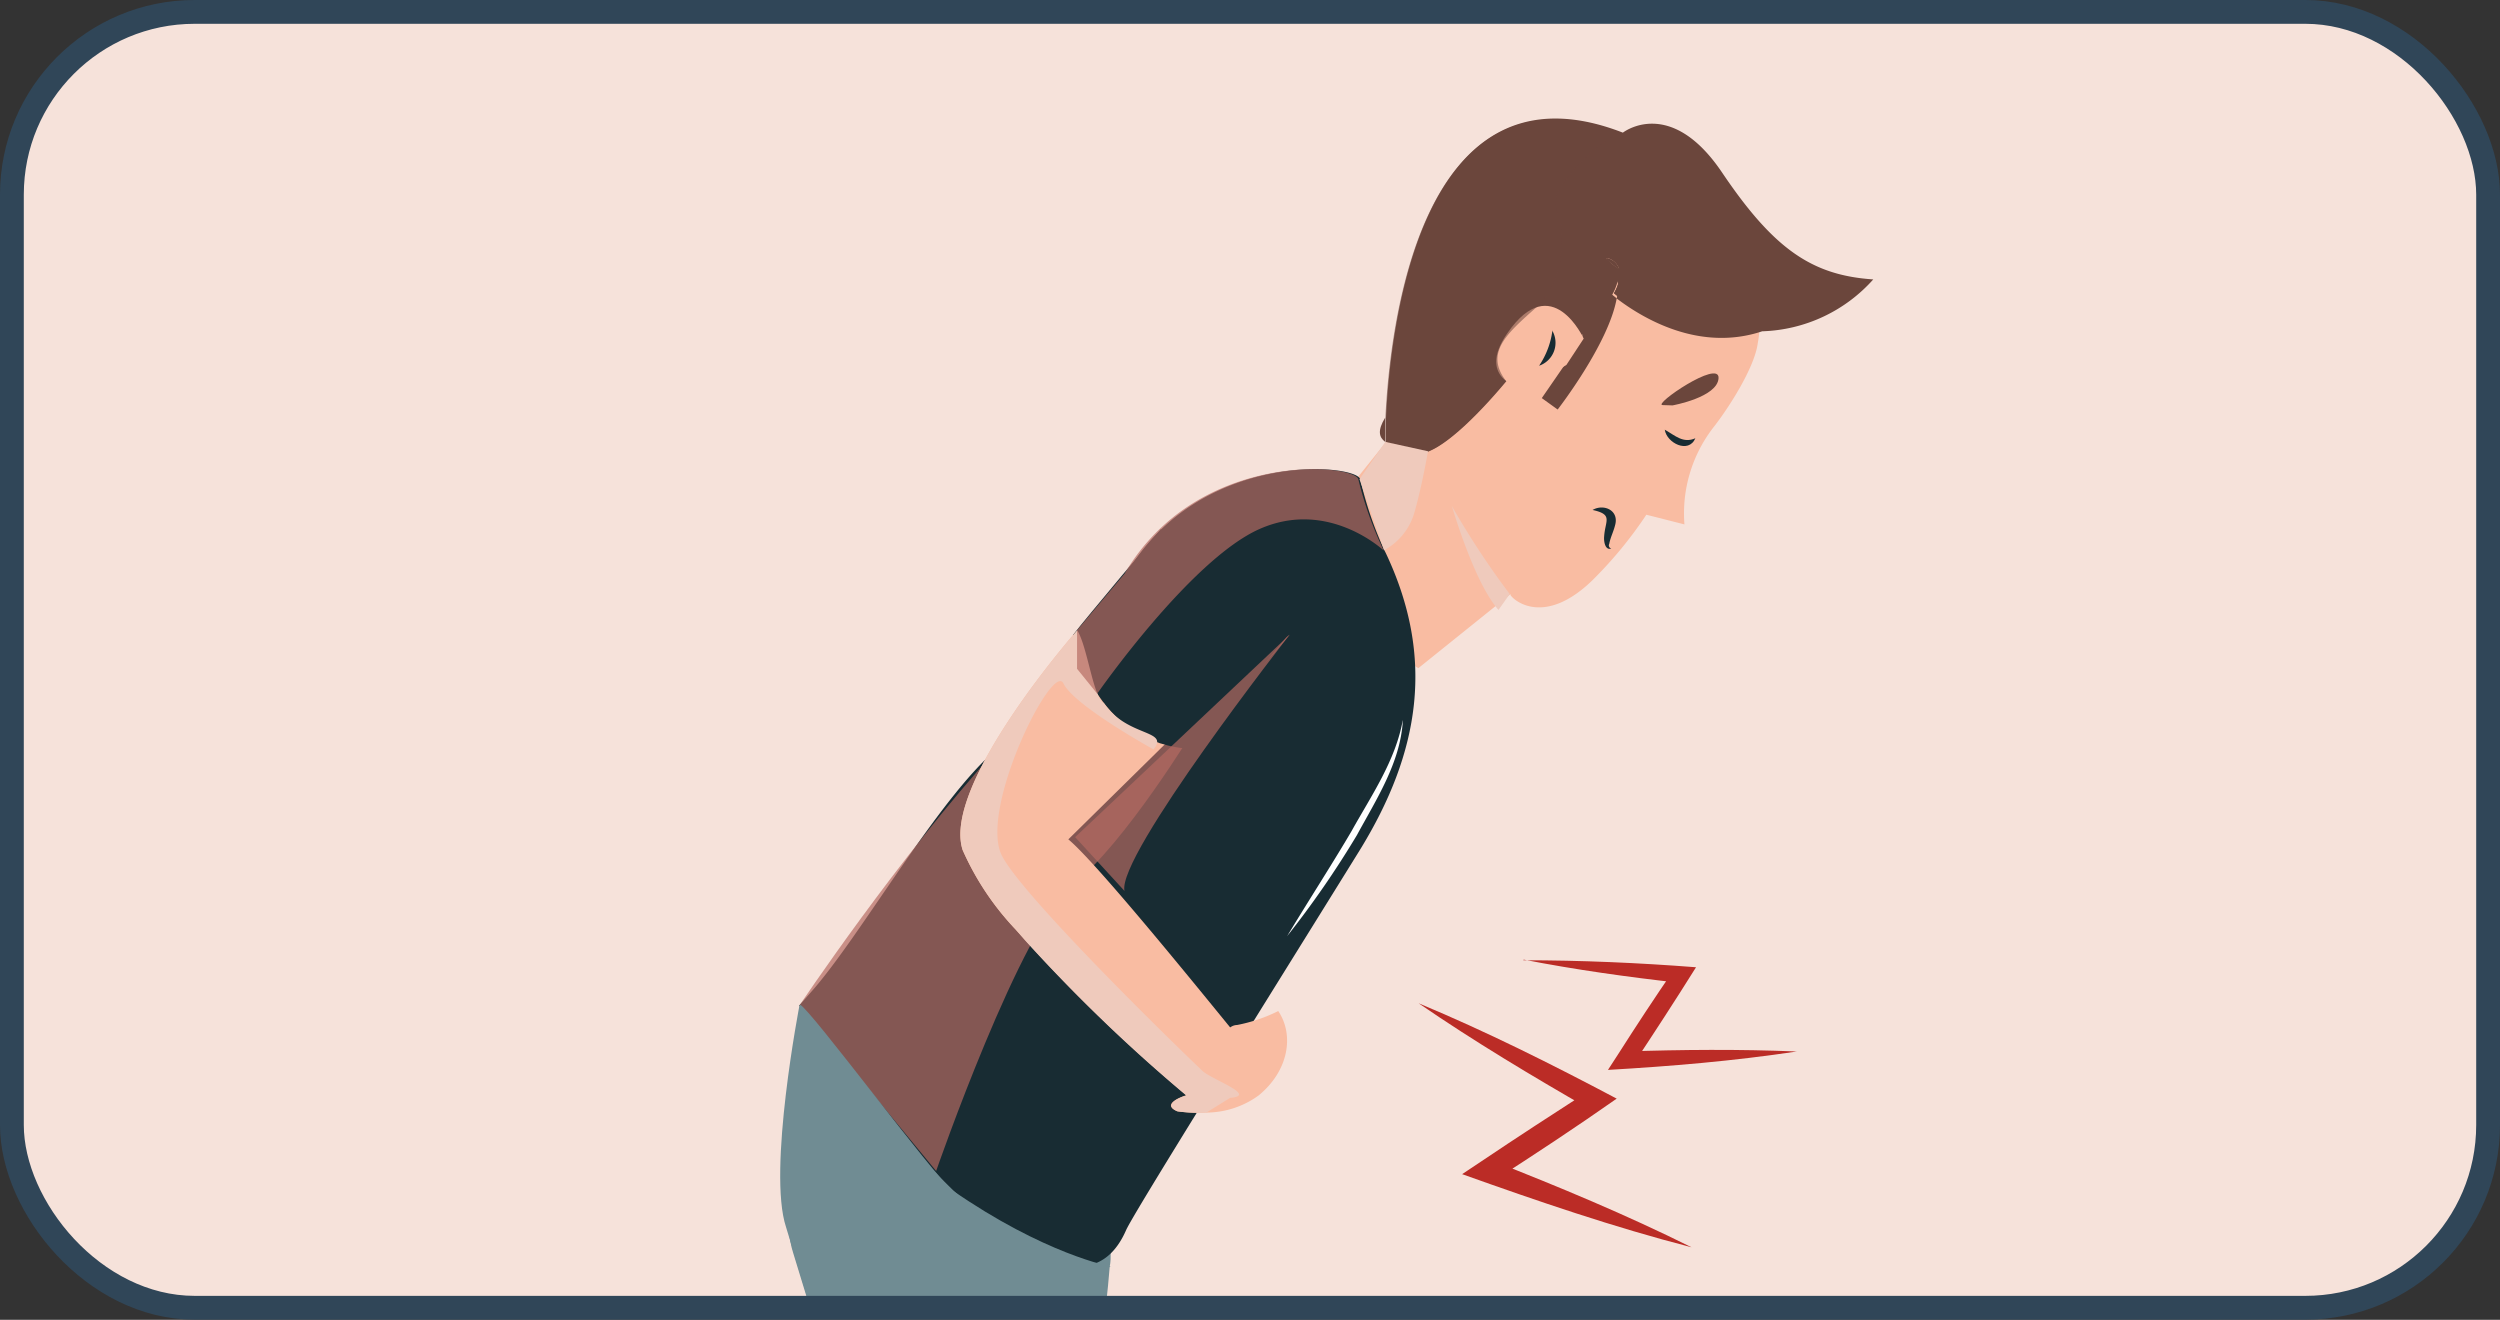 <svg xmlns="http://www.w3.org/2000/svg" xmlns:xlink="http://www.w3.org/1999/xlink" viewBox="0 0 157.56 83.18"><rect x="0" y="0" width="157.56" height="83.18" fill="#333333" stroke="none"/><defs><style>.cls-1,.cls-17{fill:none;}.cls-2{isolation:isolate;}.cls-3{clip-path:url(#clip-path);}.cls-4{fill:#f6e2da;}.cls-5{fill:#f9bca2;}.cls-14,.cls-6{fill:#6b463c;}.cls-7{fill:#efcabc;}.cls-10,.cls-11,.cls-14,.cls-15,.cls-7{mix-blend-mode:multiply;}.cls-15,.cls-8{fill:#708c93;}.cls-9{fill:#182c33;}.cls-10{fill:#b56a61;opacity:0.69;}.cls-12{fill:#8a544f;}.cls-13{fill:#fff;}.cls-14{opacity:0.55;}.cls-16{fill:#bb2c26;}.cls-17{stroke:#304658;stroke-miterlimit:10;stroke-width:1.5px;}</style><clipPath id="clip-path"><rect class="cls-1" x="0.75" y="0.75" width="156.06" height="81.67" rx="11.52"/></clipPath></defs><g class="cls-2"><g id="Layer_1" data-name="Layer 1"><g class="cls-3"><rect class="cls-4" x="0.75" y="0.75" width="156.06" height="81.67" rx="11.52"/><path class="cls-5" d="M100.32,36.61c-2.9,2.78-4.81,1.35-5.12.9l0-.07-5.81,4.67C83,38.28,85.09,30.68,85.09,30.68l3.66-4.56S95.82,10,105.23,12.94a7.55,7.55,0,0,1,5.55,8.7c-.21,1.55-1.84,4.09-2.82,5.33a8.85,8.85,0,0,0-1.8,6.08l-2.4-.61A26.15,26.15,0,0,1,100.32,36.61Z"/><path class="cls-6" d="M87.3,27.85v.09l.07,0Z"/><path class="cls-6" d="M108.53,10.87c-3.27-4.85-6.25-2.51-6.25-2.51-12.85-5-14.67,12.47-14.93,18,0,.81,0,1.35,0,1.54l.06,0a7.76,7.76,0,0,0,1.65.65c1.56.56,5.12-3.62,5.78-4.41l.11-.13,3.77-1.95,1-1a3.06,3.06,0,0,1,0,.33l-2.55,3.7,1,.72s3.21-4.13,3.72-7c-.09-.09-.2-.16-.28-.24a3.42,3.42,0,0,0,.34-.84,3.34,3.34,0,0,1-.06,1.08c1.6,1.22,5.18,3.4,9.17,2.07h0a9.78,9.78,0,0,0,7-3.27C114.23,17.35,111.82,15.75,108.53,10.87Zm-6.75,5.9c-.19-.15-.37-.31-.56-.49l.13,0h0a1.07,1.07,0,0,1,.69.67A3.45,3.45,0,0,1,101.78,16.77Z"/><path class="cls-6" d="M102.05,17a2.76,2.76,0,0,1-.27-.23c-.18-.15-.38-.3-.56-.47l.14,0s0,0,0,0A1,1,0,0,1,102.05,17Z"/><path class="cls-5" d="M96.12,24.54S92.92,24,95,21c2.8-4.07,4.81.34,4.81.34L98.72,23Z"/><path class="cls-7" d="M95.15,37.44l-.71,1c-1.47-1.66-2.77-6-2.94-6.55A51.9,51.9,0,0,0,95.15,37.44Z"/><path class="cls-8" d="M55,95.34l-5.46-18c-1.18-3.54.85-14,.85-14l2.67,1.5,17.32,9.63S70.23,76.3,70,79l0,0c0,.26,0,.54-.06.82-.56,6.87-1.48,8.25-1.68,10.76"/><path class="cls-9" d="M97.82,20.82A1.53,1.53,0,0,1,97,23.05a5.12,5.12,0,0,0,.84-2.23Z"/><path class="cls-6" d="M105.41,25.55s2.84-.51,2.9-1.72-4.16,1.68-3.53,1.7Z"/><path class="cls-6" d="M101.37,16.33a1.2,1.2,0,0,1,.41.43c-.18-.15-.38-.3-.56-.47l.14,0S101.37,16.33,101.37,16.33Z"/><path class="cls-6" d="M102,18.71l-.28-.23a2.87,2.87,0,0,0,.33-.84A3,3,0,0,1,102,18.71Z"/><path class="cls-6" d="M102.05,17a2.76,2.76,0,0,1-.27-.23c-.18-.15-.38-.3-.56-.47l.14,0s0,0,0,0A1,1,0,0,1,102.05,17Z"/><path class="cls-6" d="M102,18.71l-.28-.23a2.87,2.87,0,0,0,.33-.84A3,3,0,0,1,102,18.71Z"/><path class="cls-6" d="M87.3,27.85c-.4-.3-.49-.73,0-1.53C87.3,27.11,87.31,27.66,87.3,27.85Z"/><path class="cls-9" d="M85.68,53.61c-6.2,10-14.26,22.88-14.71,23.92-4.2,9.6-20.59-14.17-20.59-14.17l.8-.91c3.1-3.52,8-12.2,11.66-15.25.75-.61-.85,1.32-.2.62l5.24-5.67,2.48-2.69L71,36.15c4.58-7.82,14.48-6.94,14.73-5.94a22.61,22.61,0,0,0,1.53,4.49l.08.16C90.45,41.44,89.51,47.4,85.68,53.61Z"/><path class="cls-10" d="M75.3,45.9s-4.4,7.26-7.67,9.84S59,73.8,59,73.8L50.39,63.36S75.3,26.1,75.3,45.9Z"/><g class="cls-11"><path class="cls-12" d="M81.28,40c-2.4,2.94-5.62,6.14-9.68,6.1,3.78-1.08,6.49-4,9.68-6.1Z"/></g><path class="cls-13" d="M88.41,45.45c-.16,2.62-1.67,4.93-2.89,7.18A59.61,59.61,0,0,1,81.12,59c1.2-2,2.92-4.67,4.06-6.62,1.24-2.23,2.77-4.43,3.23-7Z"/><path class="cls-14" d="M94.91,24l-.11.13c-.66.79-4.22,5-5.78,4.41a7.76,7.76,0,0,1-1.65-.65l-.06,0c0-.19,0-.73,0-1.54.26-5.48,2.08-22.93,14.93-17.95,0,0-1,.08-3,2.27s-.91,2.4-.85,3.59.19,3.55-1.63,5.17S93.58,22.25,94.91,24Z"/><path class="cls-7" d="M90,28.44s-.43,2.45-.9,4a3.94,3.94,0,0,1-1.87,2.24L85.68,30.2l1.63-2.35Z"/><path class="cls-15" d="M55,95.34,50,79c-1.18-3.53.42-15.68.42-15.68C51,63.5,58.91,74.16,60,75,65.83,79.05,70,79.82,70,79.82S64.81,82.5,52.3,73.35c-.72-.53-1.78-.88,0,5.61"/><path class="cls-16" d="M96,60.52c3.65,0,7.27.16,10.89.44-1.3,2.08-2.65,4.15-4,6.19l-.5-.88c3.61-.12,7.22-.15,10.85,0-4,.6-7.93.93-11.9,1.16l.61-.94c1.16-1.82,2.34-3.62,3.56-5.39l.41.85c-3.31-.37-6.61-.83-9.89-1.47Z"/><path class="cls-16" d="M89.43,63.24c4.27,1.78,8.38,3.84,12.46,6-2.55,1.79-5.17,3.52-7.79,5.2L94,73.13c4.26,1.67,8.49,3.43,12.61,5.48-4.92-1.27-9.7-2.91-14.46-4.61l1.2-.8c2.26-1.52,4.54-3,6.85-4.49l0,1.2c-3.66-2.1-7.28-4.27-10.78-6.67Z"/><path class="cls-9" d="M104.92,27.08c.67.38,1.16.88,1.93.54-.43,1-1.81.3-1.93-.54Z"/><path class="cls-9" d="M100.37,32.14c.68-.4,1.66,0,1.43.92-.11.46-.3.79-.38,1.22a.2.2,0,0,0,.13.29c-.4.14-.48-.48-.45-.76.06-1,.59-1.38-.73-1.67Z"/><path class="cls-5" d="M78.61,66.1a4,4,0,0,1-1.54,2.65,2.76,2.76,0,0,1-2.23.34L74.75,69a102.56,102.56,0,0,1-10.16-9.78L64,58.57a17.56,17.56,0,0,1-3.33-5c-1.34-4.13,7.22-13.85,7.22-13.85a11.35,11.35,0,0,1,2.51.85,9.21,9.21,0,0,1,4.65,4.73l-7.72,7.6C69,54.27,75,61.65,77.52,64.74Z"/><path class="cls-9" d="M73.16,33.35S68.31,39.11,67.64,40c0,0,1.16,7,7.65,7.21l6.56-8"/><path class="cls-10" d="M81.28,40S70.37,53.94,70.87,56.15l-3.11-3.39Z"/><path class="cls-5" d="M79.31,69.05A5.65,5.65,0,0,1,76,70.12h0a9.42,9.42,0,0,1-1.81-.08c-.94-.4.05-.85.54-1l.24-.09c-.92-.06.12-1,.78-1.45.25-.2.45-.33.45-.33-.57-.65,1.76-1,1.76-1a.79.79,0,0,1-.46-1.39.73.73,0,0,1,.46-.18,10,10,0,0,0,2.6-.88C81.58,65.23,81.22,67.5,79.31,69.05Z"/><path class="cls-7" d="M77.53,69.19l-1.5.93h0a9.42,9.42,0,0,1-1.81-.08c-.94-.4.05-.85.54-1a102.56,102.56,0,0,1-10.16-9.78L64,58.57a17.56,17.56,0,0,1-3.33-5c-1.34-4.13,7.22-13.85,7.22-13.85.66,1.06,1,4.24,1.68,4.59,1.47,2.17,4.16,1.66,3.13,2.92,0,0-5-2.75-5.68-4.16S61.68,51,63.14,53.92c1.13,2.25,9,10.09,12.63,13.56.55.54,3.54,1.57,1.76,1.71Z"/><path class="cls-10" d="M87.21,34.7s-3.49-3.3-7.85-1.35S69.15,43.72,69.15,43.72l-1.27-1.57,0-2.43,3-3.57c4.58-7.82,14.48-6.94,14.73-5.94A22.61,22.61,0,0,0,87.21,34.7Z"/></g><rect class="cls-17" x="0.75" y="0.75" width="156.06" height="81.67" rx="11.52"/></g></g></svg>